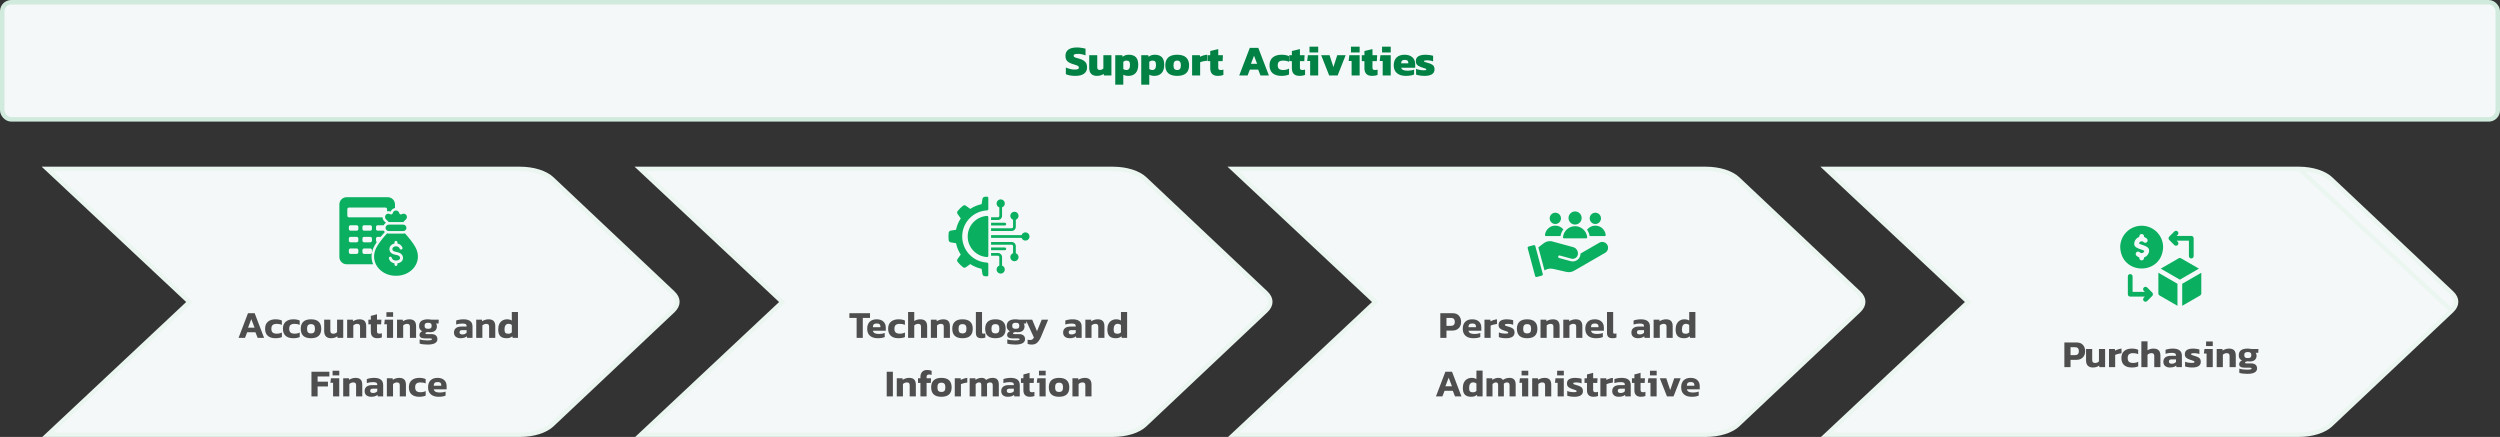 <svg width="1110" height="194" viewBox="0 0 1110 194" fill="none" xmlns="http://www.w3.org/2000/svg">
<rect x="0" y="0" width="1110" height="194" fill="#333333" stroke="none"/>
<rect x="1" y="1" width="1108" height="52" rx="4" fill="#F4F8F9"/>
<rect x="1" y="1" width="1108" height="52" rx="4" stroke="#D0EADD" stroke-width="2"/>
<path d="M477.453 33.69C476.617 33.69 475.832 33.627 475.097 33.5C474.363 33.361 473.742 33.171 473.235 32.93V29.985C473.818 30.251 474.458 30.466 475.154 30.631C475.851 30.796 476.497 30.878 477.092 30.878C477.776 30.878 478.264 30.821 478.555 30.707C478.859 30.58 479.011 30.34 479.011 29.985C479.011 29.757 478.935 29.573 478.783 29.434C478.644 29.282 478.435 29.155 478.156 29.054C477.878 28.94 477.434 28.788 476.826 28.598C476.624 28.547 476.472 28.503 476.37 28.465C475.534 28.199 474.876 27.908 474.394 27.591C473.926 27.274 473.584 26.894 473.368 26.451C473.166 25.995 473.064 25.431 473.064 24.76C473.064 23.557 473.495 22.645 474.356 22.024C475.218 21.391 476.484 21.074 478.156 21.074C478.802 21.074 479.48 21.131 480.189 21.245C480.911 21.346 481.507 21.473 481.975 21.625V24.589C480.861 24.146 479.778 23.924 478.726 23.924C478.055 23.924 477.548 23.975 477.206 24.076C476.877 24.177 476.712 24.399 476.712 24.741C476.712 24.956 476.782 25.127 476.921 25.254C477.061 25.381 477.27 25.495 477.548 25.596C477.84 25.685 478.327 25.818 479.011 25.995C479.987 26.261 480.734 26.584 481.253 26.964C481.785 27.331 482.153 27.756 482.355 28.237C482.558 28.718 482.659 29.301 482.659 29.985C482.659 31.125 482.216 32.031 481.329 32.702C480.455 33.361 479.163 33.69 477.453 33.69ZM486.973 33.69C485.909 33.69 485.079 33.392 484.484 32.797C483.901 32.189 483.61 31.315 483.61 30.175V24.494H487.182V29.89C487.182 30.295 487.277 30.593 487.467 30.783C487.67 30.973 487.974 31.068 488.379 31.068C488.658 31.068 488.936 31.005 489.215 30.878C489.494 30.751 489.722 30.593 489.899 30.403V24.494H493.471V33.5H490.127L490.032 32.816C489.209 33.399 488.189 33.69 486.973 33.69ZM495.172 24.494H498.269L498.44 25.216C498.82 24.912 499.225 24.684 499.656 24.532C500.099 24.38 500.606 24.304 501.176 24.304C502.557 24.304 503.602 24.659 504.311 25.368C505.02 26.065 505.375 27.198 505.375 28.769C505.375 30.365 504.989 31.587 504.216 32.436C503.456 33.272 502.392 33.69 501.024 33.69C500.593 33.69 500.175 33.646 499.77 33.557C499.377 33.468 499.035 33.342 498.744 33.177V37.604H495.172V24.494ZM500.112 31.087C501.189 31.087 501.727 30.333 501.727 28.826C501.727 28.104 501.6 27.604 501.347 27.325C501.106 27.046 500.707 26.907 500.15 26.907C499.871 26.907 499.618 26.951 499.39 27.04C499.175 27.129 498.959 27.262 498.744 27.439V30.631C498.959 30.796 499.168 30.916 499.371 30.992C499.574 31.055 499.821 31.087 500.112 31.087ZM506.713 24.494H509.81L509.981 25.216C510.361 24.912 510.766 24.684 511.197 24.532C511.64 24.38 512.147 24.304 512.717 24.304C514.098 24.304 515.143 24.659 515.852 25.368C516.561 26.065 516.916 27.198 516.916 28.769C516.916 30.365 516.53 31.587 515.757 32.436C514.997 33.272 513.933 33.69 512.565 33.69C512.134 33.69 511.716 33.646 511.311 33.557C510.918 33.468 510.576 33.342 510.285 33.177V37.604H506.713V24.494ZM511.653 31.087C512.73 31.087 513.268 30.333 513.268 28.826C513.268 28.104 513.141 27.604 512.888 27.325C512.647 27.046 512.248 26.907 511.691 26.907C511.412 26.907 511.159 26.951 510.931 27.04C510.716 27.129 510.5 27.262 510.285 27.439V30.631C510.5 30.796 510.709 30.916 510.912 30.992C511.115 31.055 511.362 31.087 511.653 31.087ZM522.655 33.69C519.146 33.69 517.392 32.126 517.392 28.997C517.392 27.464 517.829 26.299 518.703 25.501C519.577 24.703 520.894 24.304 522.655 24.304C524.428 24.304 525.752 24.703 526.626 25.501C527.512 26.299 527.956 27.464 527.956 28.997C527.956 32.126 526.189 33.69 522.655 33.69ZM522.655 31.087C523.237 31.087 523.655 30.922 523.909 30.593C524.175 30.264 524.308 29.732 524.308 28.997C524.308 28.275 524.175 27.749 523.909 27.42C523.655 27.078 523.237 26.907 522.655 26.907C522.085 26.907 521.673 27.078 521.42 27.42C521.166 27.749 521.04 28.275 521.04 28.997C521.04 29.732 521.166 30.264 521.42 30.593C521.673 30.922 522.085 31.087 522.655 31.087ZM529.294 24.494H532.733L532.828 25.216C533.221 24.988 533.696 24.792 534.253 24.627C534.823 24.45 535.393 24.342 535.963 24.304V26.964C535.431 27.002 534.867 27.084 534.272 27.211C533.677 27.338 533.208 27.483 532.866 27.648V33.5H529.294V24.494ZM540.777 33.69C539.599 33.69 538.731 33.399 538.174 32.816C537.617 32.221 537.338 31.385 537.338 30.308V27.135H536.16V24.494H537.338V22.651L540.91 21.796V24.494H542.981L542.848 27.135H540.91V30.042C540.91 30.422 540.999 30.694 541.176 30.859C541.366 31.011 541.664 31.087 542.069 31.087C542.436 31.087 542.81 31.024 543.19 30.897V33.272C542.519 33.551 541.714 33.69 540.777 33.69ZM554.908 21.264H558.689L563.382 33.5H559.658L558.632 30.897H554.946L553.939 33.5H550.215L554.908 21.264ZM558.157 28.332L556.789 24.741L555.421 28.332H558.157ZM568.968 33.69C567.296 33.69 565.991 33.297 565.054 32.512C564.129 31.714 563.667 30.542 563.667 28.997C563.667 27.452 564.142 26.286 565.092 25.501C566.042 24.703 567.34 24.304 568.987 24.304C569.671 24.304 570.273 24.355 570.792 24.456C571.324 24.545 571.831 24.703 572.312 24.931V27.439C571.565 27.084 570.716 26.907 569.766 26.907C568.93 26.907 568.309 27.065 567.904 27.382C567.511 27.699 567.315 28.237 567.315 28.997C567.315 29.732 567.511 30.264 567.904 30.593C568.297 30.922 568.917 31.087 569.766 31.087C570.665 31.087 571.52 30.878 572.331 30.46V33.082C571.432 33.487 570.311 33.69 568.968 33.69ZM577.033 33.69C575.855 33.69 574.987 33.399 574.43 32.816C573.872 32.221 573.594 31.385 573.594 30.308V27.135H572.416V24.494H573.594V22.651L577.166 21.796V24.494H579.237L579.104 27.135H577.166V30.042C577.166 30.422 577.254 30.694 577.432 30.859C577.622 31.011 577.919 31.087 578.325 31.087C578.692 31.087 579.066 31.024 579.446 30.897V33.272C578.774 33.551 577.97 33.69 577.033 33.69ZM581.42 20.713H585.277V23.297H581.42V20.713ZM581.705 27.097H580.394L580.698 24.494H585.277V33.5H581.705V27.097ZM586.6 24.494H590.324L592.034 29.776L593.744 24.494H597.468L593.915 33.5H590.153L586.6 24.494ZM599.826 20.713H603.683V23.297H599.826V20.713ZM600.111 27.097H598.8L599.104 24.494H603.683V33.5H600.111V27.097ZM609.244 33.69C608.066 33.69 607.198 33.399 606.641 32.816C606.083 32.221 605.805 31.385 605.805 30.308V27.135H604.627V24.494H605.805V22.651L609.377 21.796V24.494H611.448L611.315 27.135H609.377V30.042C609.377 30.422 609.465 30.694 609.643 30.859C609.833 31.011 610.13 31.087 610.536 31.087C610.903 31.087 611.277 31.024 611.657 30.897V33.272C610.985 33.551 610.181 33.69 609.244 33.69ZM613.631 20.713H617.488V23.297H613.631V20.713ZM613.916 27.097H612.605L612.909 24.494H617.488V33.5H613.916V27.097ZM624.15 33.69C622.529 33.69 621.231 33.291 620.255 32.493C619.293 31.682 618.811 30.523 618.811 29.016C618.811 27.547 619.223 26.394 620.046 25.558C620.87 24.722 622.073 24.304 623.656 24.304C625.113 24.304 626.259 24.678 627.095 25.425C627.931 26.172 628.349 27.192 628.349 28.484V30.061H622.098C622.25 30.53 622.561 30.872 623.029 31.087C623.511 31.29 624.176 31.391 625.024 31.391C625.531 31.391 626.044 31.347 626.563 31.258C627.095 31.169 627.526 31.055 627.855 30.916V33.063C626.969 33.481 625.734 33.69 624.15 33.69ZM625.271 28.123V27.8C625.271 26.989 624.771 26.584 623.77 26.584C623.175 26.584 622.744 26.711 622.478 26.964C622.225 27.217 622.098 27.604 622.098 28.123H625.271ZM632.522 33.69C631.775 33.69 631.059 33.633 630.375 33.519C629.691 33.418 629.146 33.285 628.741 33.12V30.555C629.159 30.758 629.672 30.916 630.28 31.03C630.888 31.144 631.426 31.201 631.895 31.201C632.452 31.201 632.82 31.188 632.997 31.163C633.187 31.125 633.282 31.017 633.282 30.84C633.282 30.688 633.181 30.568 632.978 30.479C632.788 30.39 632.471 30.283 632.028 30.156L631.078 29.852C630.204 29.535 629.577 29.181 629.197 28.788C628.817 28.395 628.627 27.838 628.627 27.116C628.627 25.241 630.096 24.304 633.035 24.304C633.592 24.304 634.181 24.348 634.802 24.437C635.423 24.526 635.923 24.627 636.303 24.741V27.249C635.936 27.097 635.524 26.983 635.068 26.907C634.625 26.818 634.213 26.774 633.833 26.774C633.314 26.774 632.921 26.799 632.655 26.85C632.402 26.888 632.275 26.989 632.275 27.154C632.275 27.293 632.357 27.401 632.522 27.477C632.699 27.553 633.003 27.648 633.434 27.762L634.27 28.009C634.954 28.212 635.486 28.433 635.866 28.674C636.259 28.915 636.531 29.206 636.683 29.548C636.848 29.877 636.93 30.302 636.93 30.821C636.93 31.746 636.556 32.455 635.809 32.949C635.062 33.443 633.966 33.69 632.522 33.69Z" fill="#028145"/>
<path d="M1020.91 75.012L1020.66 75.012L810.783 75.004L873.108 133.364L873.887 134.094L873.108 134.824L811.056 192.995H1020.66C1026.63 192.995 1031.98 191.253 1034.78 188.612L1088.53 137.93M1020.91 75.012L1088.53 137.93M1020.91 75.012C1026.78 75.058 1032.02 76.79 1034.78 79.393L1035.44 78.701L1034.78 79.394L1088.53 130.076C1089.91 131.376 1090.5 132.735 1090.5 134.003C1090.5 135.271 1089.91 136.63 1088.53 137.93M1020.91 75.012L1088.53 137.93" fill="#F4F8F9" stroke="#ECF6F1" stroke-width="2"/>
<path d="M547.531 75.004L757.408 75.012C757.408 75.012 757.409 75.012 757.41 75.012C763.379 75.012 768.732 76.755 771.53 79.394L771.53 79.394L825.276 130.076C826.654 131.376 827.252 132.735 827.252 134.003C827.252 135.271 826.654 136.63 825.276 137.93L771.532 188.612C768.732 191.253 763.379 192.995 757.41 192.995H547.804L609.856 134.824L610.635 134.094L609.856 133.364L547.531 75.004Z" fill="#F4F8F9" stroke="#ECF6F1" stroke-width="2"/>
<path d="M284.552 192.995L346.605 134.824L347.383 134.094L346.604 133.364L284.279 75.004L494.158 75.012C500.127 75.012 505.481 76.754 508.28 79.394L508.28 79.394L562.024 130.076C563.402 131.376 564 132.735 564 134.003C564 135.271 563.402 136.63 562.024 137.93L508.28 188.612C505.48 191.253 500.127 192.995 494.158 192.995H284.552Z" fill="#F4F8F9" stroke="#ECF6F1" stroke-width="2"/>
<path d="M21.3 192.996L83.353 134.824L84.131 134.094L83.352 133.364L21.027 75.004L230.906 75.012C236.875 75.012 242.228 76.754 245.028 79.395L298.772 130.077C300.15 131.377 300.748 132.736 300.748 134.004C300.748 135.272 300.15 136.631 298.772 137.931L245.028 188.613C245.028 188.613 245.028 188.613 245.028 188.613C242.228 191.254 236.875 192.996 230.906 192.996H21.3Z" fill="#F4F8F9" stroke="#ECF6F1" stroke-width="2"/>
<g clip-path="url(#clip0_10603_29842)">
<path fill-rule="evenodd" clip-rule="evenodd" d="M179.795 103.611C181.832 105.869 183.352 107.829 184.352 109.585C188.016 116.019 182.804 122.553 175.823 122.436C168.842 122.553 163.63 116.019 167.294 109.585C168.294 107.829 169.814 105.869 171.851 103.611C172.095 103.688 172.353 103.73 172.622 103.73H179.024C179.293 103.73 179.551 103.688 179.795 103.611ZM153.88 87.562C152.122 87.562 150.684 89.001 150.684 90.759V114.13C150.684 115.888 152.122 117.326 153.88 117.326H165.653C164.502 114.577 164.85 111.603 166.316 109.029C166.616 108.503 166.944 107.982 167.294 107.467C167.092 107.336 166.957 107.108 166.957 106.849V105.894C166.957 105.489 167.287 105.159 167.692 105.159H169.025C169.621 104.427 170.241 103.714 170.861 103.026C170.678 102.852 170.52 102.652 170.395 102.431H167.692C167.287 102.431 166.957 102.101 166.957 101.696V100.74C166.957 100.336 167.287 100.005 167.692 100.005H170.342C170.571 99.561 170.926 99.191 171.359 98.944L170.595 98.18C170.13 97.715 169.879 97.116 169.841 96.505H154.946C154.541 96.505 154.211 96.175 154.211 95.771V92.886C154.211 92.481 154.541 92.151 154.946 92.151H171.114C171.519 92.151 171.849 92.481 171.849 92.886V93.811C172.368 93.692 172.919 93.731 173.423 93.938C173.764 93.122 174.504 92.529 175.377 92.377V90.759C175.377 89.001 173.938 87.562 172.18 87.562H153.88ZM172.622 102.605C171.832 102.605 171.186 101.959 171.186 101.17C171.186 100.38 171.832 99.734 172.622 99.734H179.024C179.814 99.734 180.46 100.38 180.46 101.17C180.46 101.959 179.814 102.605 179.024 102.605H172.622ZM155.621 100.005H158.368C158.773 100.005 159.103 100.336 159.103 100.74V101.696C159.103 102.101 158.773 102.431 158.368 102.431H155.621C155.216 102.431 154.886 102.101 154.886 101.696V100.74C154.886 100.336 155.216 100.005 155.621 100.005ZM161.657 110.313C161.252 110.313 160.922 110.643 160.922 111.048V112.003C160.922 112.408 161.252 112.738 161.657 112.738H164.403C164.808 112.738 165.138 112.408 165.138 112.003V111.048C165.138 110.643 164.808 110.313 164.403 110.313H161.657ZM155.621 110.313H158.368C158.773 110.313 159.103 110.643 159.103 111.048V112.003C159.103 112.408 158.773 112.738 158.368 112.738H155.621C155.216 112.738 154.886 112.408 154.886 112.003V111.048C154.886 110.643 155.216 110.313 155.621 110.313ZM161.657 105.159C161.252 105.159 160.922 105.489 160.922 105.894V106.849C160.922 107.254 161.252 107.584 161.657 107.584H164.403C164.808 107.584 165.138 107.254 165.138 106.849V105.894C165.138 105.489 164.808 105.159 164.403 105.159H161.657ZM155.621 105.159H158.368C158.773 105.159 159.103 105.489 159.103 105.894V106.849C159.103 107.254 158.773 107.584 158.368 107.584H155.621C155.216 107.584 154.886 107.254 154.886 106.849V105.894C154.886 105.489 155.216 105.159 155.621 105.159ZM161.657 100.005H164.403C164.808 100.005 165.138 100.336 165.138 100.74V101.696C165.138 102.101 164.808 102.431 164.403 102.431H161.657C161.252 102.431 160.922 102.101 160.922 101.696V100.74C160.922 100.336 161.252 100.005 161.657 100.005ZM175.749 115.687C175.318 115.675 174.899 115.558 174.566 115.336C174.264 115.135 174.033 114.841 173.936 114.454C173.851 114.105 173.498 113.892 173.149 113.978C172.8 114.064 172.587 114.416 172.673 114.765C172.855 115.495 173.285 116.047 173.847 116.422C174.231 116.677 174.677 116.846 175.144 116.929V117.435C175.144 117.795 175.436 118.087 175.796 118.087C176.156 118.087 176.448 117.795 176.448 117.435V116.941C177.015 116.854 177.593 116.647 178.047 116.303C178.592 115.889 178.955 115.297 178.936 114.502C178.934 114.411 178.929 114.331 178.921 114.262C178.815 113.391 178.343 112.824 177.718 112.446C177.169 112.115 176.511 111.95 175.907 111.851C175.472 111.779 175.013 111.658 174.678 111.439C174.417 111.269 174.231 111.023 174.213 110.664C174.194 110.274 174.364 109.96 174.632 109.743C174.842 109.572 175.109 109.454 175.399 109.396C175.516 109.372 175.636 109.359 175.757 109.355C175.77 109.356 175.783 109.357 175.796 109.357C175.811 109.357 175.827 109.356 175.842 109.355C176.003 109.357 176.164 109.378 176.322 109.418C176.807 109.541 177.248 109.86 177.481 110.414C177.62 110.746 178.002 110.902 178.334 110.763C178.666 110.624 178.823 110.241 178.683 109.909C178.274 108.934 177.495 108.371 176.638 108.154C176.575 108.138 176.512 108.124 176.448 108.112V107.607C176.448 107.246 176.156 106.954 175.796 106.954C175.436 106.954 175.144 107.246 175.144 107.607V108.122C174.649 108.221 174.185 108.43 173.811 108.734C173.237 109.201 172.873 109.879 172.914 110.725C172.955 111.574 173.379 112.144 173.969 112.53C174.484 112.865 175.116 113.039 175.698 113.135C176.166 113.212 176.666 113.333 177.046 113.562C177.349 113.746 177.578 114.014 177.626 114.415C177.633 114.469 177.636 114.508 177.637 114.532C177.644 114.852 177.492 115.095 177.262 115.269C176.975 115.487 176.572 115.615 176.169 115.664C176.059 115.677 175.963 115.685 175.882 115.687L175.851 115.687C175.833 115.686 175.814 115.685 175.796 115.685C175.78 115.685 175.765 115.685 175.749 115.687ZM172.615 98.61L171.391 97.385C170.817 96.811 170.817 95.873 171.391 95.299C171.878 94.811 172.651 94.729 173.231 95.101C173.447 95.24 173.694 95.262 173.931 95.164C174.168 95.066 174.327 94.875 174.382 94.625C174.526 93.963 175.119 93.463 175.823 93.463C176.514 93.463 177.117 93.95 177.264 94.625C177.319 94.875 177.478 95.066 177.715 95.164C177.952 95.262 178.199 95.24 178.415 95.101C178.985 94.735 179.758 94.801 180.255 95.299V95.299C180.829 95.873 180.829 96.811 180.255 97.385L179.031 98.61L179.024 98.609H172.622L172.615 98.61Z" fill="#0AAF60"/>
</g>
<path d="M110.109 139.052H113.067L117.249 150H114.393L113.407 147.518H109.752L108.783 150H105.927L110.109 139.052ZM113.033 145.495L111.571 141.687L110.126 145.495H113.033ZM122.288 150.17C120.826 150.17 119.693 149.813 118.888 149.099C118.095 148.385 117.698 147.342 117.698 145.971C117.698 144.588 118.112 143.546 118.939 142.843C119.766 142.129 120.9 141.772 122.339 141.772C122.928 141.772 123.438 141.817 123.869 141.908C124.311 141.987 124.736 142.123 125.144 142.316V144.254C124.509 143.948 123.767 143.795 122.917 143.795C122.09 143.795 121.478 143.959 121.081 144.288C120.684 144.617 120.486 145.178 120.486 145.971C120.486 146.73 120.679 147.286 121.064 147.637C121.449 147.977 122.061 148.147 122.9 148.147C123.727 148.147 124.481 147.977 125.161 147.637V149.66C124.379 150 123.421 150.17 122.288 150.17ZM130.207 150.17C128.745 150.17 127.612 149.813 126.807 149.099C126.014 148.385 125.617 147.342 125.617 145.971C125.617 144.588 126.031 143.546 126.858 142.843C127.685 142.129 128.819 141.772 130.258 141.772C130.847 141.772 131.357 141.817 131.788 141.908C132.23 141.987 132.655 142.123 133.063 142.316V144.254C132.428 143.948 131.686 143.795 130.836 143.795C130.009 143.795 129.397 143.959 129 144.288C128.603 144.617 128.405 145.178 128.405 145.971C128.405 146.73 128.598 147.286 128.983 147.637C129.368 147.977 129.98 148.147 130.819 148.147C131.646 148.147 132.4 147.977 133.08 147.637V149.66C132.298 150 131.34 150.17 130.207 150.17ZM138.075 150.17C135.049 150.17 133.536 148.77 133.536 145.971C133.536 144.611 133.91 143.574 134.658 142.86C135.417 142.135 136.556 141.772 138.075 141.772C139.605 141.772 140.744 142.129 141.492 142.843C142.251 143.557 142.631 144.6 142.631 145.971C142.631 148.77 141.112 150.17 138.075 150.17ZM138.075 148.028C138.709 148.028 139.163 147.869 139.435 147.552C139.707 147.235 139.843 146.708 139.843 145.971C139.843 145.234 139.701 144.707 139.418 144.39C139.146 144.073 138.698 143.914 138.075 143.914C137.451 143.914 137.004 144.078 136.732 144.407C136.46 144.724 136.324 145.246 136.324 145.971C136.324 146.708 136.46 147.235 136.732 147.552C137.004 147.869 137.451 148.028 138.075 148.028ZM146.96 150.17C145.997 150.17 145.249 149.904 144.716 149.371C144.195 148.827 143.934 148.039 143.934 147.008V141.942H146.671V146.855C146.671 147.308 146.779 147.643 146.994 147.858C147.21 148.062 147.544 148.164 147.997 148.164C148.315 148.164 148.621 148.102 148.915 147.977C149.21 147.841 149.459 147.665 149.663 147.45V141.942H152.4V150H149.85L149.765 149.32C149.006 149.887 148.071 150.17 146.96 150.17ZM154.13 141.942H156.68L156.765 142.639C157.116 142.39 157.541 142.186 158.04 142.027C158.55 141.857 159.071 141.772 159.604 141.772C160.635 141.772 161.389 142.021 161.865 142.52C162.352 143.019 162.596 143.789 162.596 144.832V150H159.859V145.053C159.859 144.6 159.757 144.277 159.553 144.084C159.36 143.891 159.02 143.795 158.533 143.795C158.238 143.795 157.938 143.863 157.632 143.999C157.326 144.135 157.071 144.305 156.867 144.509V150H154.13V141.942ZM167.555 150.17C166.58 150.17 165.849 149.921 165.362 149.422C164.886 148.923 164.648 148.215 164.648 147.297V144.016H163.56V141.942H164.648V140.259L167.385 139.528V141.942H169.34L169.221 144.016H167.385V147.11C167.385 147.495 167.476 147.767 167.657 147.926C167.838 148.073 168.133 148.147 168.541 148.147C168.87 148.147 169.204 148.09 169.544 147.977V149.83C169.011 150.057 168.348 150.17 167.555 150.17ZM171.567 138.61H174.542V140.667H171.567V138.61ZM171.788 143.965H170.598L170.836 141.942H174.525V150H171.788V143.965ZM176.276 141.942H178.826L178.911 142.639C179.263 142.39 179.688 142.186 180.186 142.027C180.696 141.857 181.218 141.772 181.75 141.772C182.782 141.772 183.535 142.021 184.011 142.52C184.499 143.019 184.742 143.789 184.742 144.832V150H182.005V145.053C182.005 144.6 181.903 144.277 181.699 144.084C181.507 143.891 181.167 143.795 180.679 143.795C180.385 143.795 180.084 143.863 179.778 143.999C179.472 144.135 179.217 144.305 179.013 144.509V150H176.276V141.942ZM189.855 152.992C189.22 152.992 188.568 152.952 187.9 152.873C187.242 152.794 186.715 152.686 186.319 152.55V150.68C186.749 150.827 187.276 150.941 187.9 151.02C188.534 151.099 189.135 151.139 189.702 151.139C190.416 151.139 190.937 151.099 191.266 151.02C191.606 150.952 191.776 150.827 191.776 150.646C191.776 150.487 191.708 150.38 191.572 150.323C191.436 150.266 191.169 150.238 190.773 150.238H188.546C187.82 150.238 187.254 150.108 186.846 149.847C186.449 149.586 186.251 149.207 186.251 148.708C186.251 148.357 186.358 148.034 186.574 147.739C186.789 147.433 187.095 147.206 187.492 147.059C187.016 146.821 186.659 146.521 186.421 146.158C186.194 145.784 186.081 145.325 186.081 144.781C186.081 143.75 186.409 142.99 187.067 142.503C187.735 142.016 188.733 141.772 190.059 141.772C190.308 141.772 190.597 141.795 190.926 141.84C191.266 141.874 191.526 141.908 191.708 141.942H194.802L194.734 143.642H193.561C193.844 143.925 193.986 144.345 193.986 144.9C193.986 145.705 193.725 146.339 193.204 146.804C192.694 147.269 191.94 147.501 190.943 147.501C190.693 147.501 190.365 147.478 189.957 147.433C189.243 147.512 188.886 147.705 188.886 148.011C188.886 148.136 188.937 148.226 189.039 148.283C189.141 148.328 189.305 148.351 189.532 148.351H191.589C192.416 148.351 193.056 148.544 193.51 148.929C193.974 149.314 194.207 149.864 194.207 150.578C194.207 151.371 193.838 151.972 193.102 152.38C192.376 152.788 191.294 152.992 189.855 152.992ZM190.076 145.988C190.665 145.988 191.073 145.892 191.3 145.699C191.538 145.495 191.657 145.149 191.657 144.662C191.657 144.175 191.538 143.829 191.3 143.625C191.062 143.41 190.654 143.302 190.076 143.302C189.52 143.302 189.118 143.41 188.869 143.625C188.631 143.829 188.512 144.175 188.512 144.662C188.512 145.127 188.625 145.467 188.852 145.682C189.09 145.886 189.498 145.988 190.076 145.988ZM204.425 150.17C203.598 150.17 202.912 149.955 202.368 149.524C201.835 149.082 201.569 148.453 201.569 147.637C201.569 146.798 201.852 146.147 202.419 145.682C202.997 145.217 203.836 144.985 204.935 144.985H207.179V144.798C207.179 144.379 207.037 144.084 206.754 143.914C206.482 143.744 205.978 143.659 205.241 143.659C204.323 143.659 203.422 143.801 202.538 144.084V142.316C202.946 142.157 203.439 142.027 204.017 141.925C204.595 141.823 205.19 141.772 205.802 141.772C207.083 141.772 208.069 142.033 208.76 142.554C209.451 143.075 209.797 143.88 209.797 144.968V150H207.4L207.264 149.32C206.641 149.887 205.694 150.17 204.425 150.17ZM205.292 148.487C206.108 148.487 206.737 148.226 207.179 147.705V146.566H205.241C204.833 146.566 204.527 146.645 204.323 146.804C204.13 146.963 204.034 147.206 204.034 147.535C204.034 148.17 204.453 148.487 205.292 148.487ZM211.438 141.942H213.988L214.073 142.639C214.425 142.39 214.85 142.186 215.348 142.027C215.858 141.857 216.38 141.772 216.912 141.772C217.944 141.772 218.697 142.021 219.173 142.52C219.661 143.019 219.904 143.789 219.904 144.832V150H217.167V145.053C217.167 144.6 217.065 144.277 216.861 144.084C216.669 143.891 216.329 143.795 215.841 143.795C215.547 143.795 215.246 143.863 214.94 143.999C214.634 144.135 214.379 144.305 214.175 144.509V150H211.438V141.942ZM224.932 150.17C223.696 150.17 222.767 149.87 222.144 149.269C221.52 148.657 221.209 147.654 221.209 146.26C221.209 145.308 221.373 144.498 221.702 143.829C222.042 143.149 222.506 142.639 223.096 142.299C223.696 141.948 224.388 141.772 225.17 141.772C225.952 141.772 226.643 141.953 227.244 142.316V138.542H229.981V150H227.618L227.465 149.32C227.125 149.603 226.751 149.819 226.343 149.966C225.935 150.102 225.464 150.17 224.932 150.17ZM225.714 148.181C226.314 148.181 226.824 147.977 227.244 147.569V144.305C226.858 143.954 226.365 143.778 225.765 143.778C225.187 143.778 224.745 143.999 224.439 144.441C224.144 144.872 223.997 145.484 223.997 146.277C223.997 147.014 224.133 147.518 224.405 147.79C224.677 148.051 225.113 148.181 225.714 148.181ZM138.284 165.052H146.24V167.16H141.021V169.455H145.611V171.597H141.021V176H138.284V165.052ZM147.669 164.61H150.644V166.667H147.669V164.61ZM147.89 169.965H146.7L146.938 167.942H150.627V176H147.89V169.965ZM152.378 167.942H154.928L155.013 168.639C155.365 168.39 155.79 168.186 156.288 168.027C156.798 167.857 157.32 167.772 157.852 167.772C158.884 167.772 159.637 168.021 160.113 168.52C160.601 169.019 160.844 169.789 160.844 170.832V176H158.107V171.053C158.107 170.6 158.005 170.277 157.801 170.084C157.609 169.891 157.269 169.795 156.781 169.795C156.487 169.795 156.186 169.863 155.88 169.999C155.574 170.135 155.319 170.305 155.115 170.509V176H152.378V167.942ZM164.756 176.17C163.928 176.17 163.243 175.955 162.699 175.524C162.166 175.082 161.9 174.453 161.9 173.637C161.9 172.798 162.183 172.147 162.75 171.682C163.328 171.217 164.166 170.985 165.266 170.985H167.51V170.798C167.51 170.379 167.368 170.084 167.085 169.914C166.813 169.744 166.308 169.659 165.572 169.659C164.654 169.659 163.753 169.801 162.869 170.084V168.316C163.277 168.157 163.77 168.027 164.348 167.925C164.926 167.823 165.521 167.772 166.133 167.772C167.413 167.772 168.399 168.033 169.091 168.554C169.782 169.075 170.128 169.88 170.128 170.968V176H167.731L167.595 175.32C166.971 175.887 166.025 176.17 164.756 176.17ZM165.623 174.487C166.439 174.487 167.068 174.226 167.51 173.705V172.566H165.572C165.164 172.566 164.858 172.645 164.654 172.804C164.461 172.963 164.365 173.206 164.365 173.535C164.365 174.17 164.784 174.487 165.623 174.487ZM171.769 167.942H174.319L174.404 168.639C174.755 168.39 175.18 168.186 175.679 168.027C176.189 167.857 176.71 167.772 177.243 167.772C178.274 167.772 179.028 168.021 179.504 168.52C179.991 169.019 180.235 169.789 180.235 170.832V176H177.498V171.053C177.498 170.6 177.396 170.277 177.192 170.084C176.999 169.891 176.659 169.795 176.172 169.795C175.877 169.795 175.577 169.863 175.271 169.999C174.965 170.135 174.71 170.305 174.506 170.509V176H171.769V167.942ZM186.129 176.17C184.667 176.17 183.534 175.813 182.729 175.099C181.936 174.385 181.539 173.342 181.539 171.971C181.539 170.588 181.953 169.546 182.78 168.843C183.608 168.129 184.741 167.772 186.18 167.772C186.77 167.772 187.28 167.817 187.71 167.908C188.152 167.987 188.577 168.123 188.985 168.316V170.254C188.351 169.948 187.608 169.795 186.758 169.795C185.931 169.795 185.319 169.959 184.922 170.288C184.526 170.617 184.327 171.178 184.327 171.971C184.327 172.73 184.52 173.286 184.905 173.637C185.291 173.977 185.903 174.147 186.741 174.147C187.569 174.147 188.322 173.977 189.002 173.637V175.66C188.22 176 187.263 176.17 186.129 176.17ZM194.714 176.17C193.274 176.17 192.135 175.813 191.297 175.099C190.469 174.385 190.056 173.342 190.056 171.971C190.056 170.656 190.413 169.631 191.127 168.894C191.852 168.146 192.9 167.772 194.272 167.772C195.53 167.772 196.516 168.101 197.23 168.758C197.944 169.415 198.301 170.299 198.301 171.41V172.855H192.589C192.713 173.376 192.997 173.745 193.439 173.96C193.881 174.175 194.515 174.283 195.343 174.283C195.785 174.283 196.232 174.243 196.686 174.164C197.15 174.085 197.536 173.983 197.842 173.858V175.643C197.071 175.994 196.028 176.17 194.714 176.17ZM195.921 171.274V170.917C195.921 170.056 195.399 169.625 194.357 169.625C193.711 169.625 193.252 169.755 192.98 170.016C192.719 170.277 192.589 170.696 192.589 171.274H195.921Z" fill="#4E4E4E"/>
<g clip-path="url(#clip1_10603_29842)">
<path d="M422.127 107.602L424.476 107.987C424.847 109.786 425.557 111.498 426.569 113.031L425.178 114.973C424.889 115.365 424.894 115.902 425.19 116.289C425.541 116.718 425.913 117.128 426.306 117.519C426.703 117.916 427.112 118.282 427.533 118.636C427.921 118.933 428.458 118.938 428.851 118.648L430.791 117.256C432.323 118.269 434.034 118.979 435.831 119.351L436.216 121.702C436.289 122.183 436.673 122.556 437.156 122.617C437.49 122.655 437.827 122.678 438.171 122.695C438.338 122.703 438.501 122.643 438.623 122.528C438.745 122.413 438.814 122.253 438.815 122.086V117.196C438.814 116.866 438.552 116.597 438.222 116.586C432.056 116.266 427.22 111.173 427.22 104.999C427.22 98.824 432.056 93.731 438.222 93.412C438.552 93.4 438.814 93.131 438.815 92.801V87.916C438.814 87.748 438.745 87.589 438.624 87.473C438.503 87.358 438.34 87.298 438.173 87.305C437.83 87.32 437.491 87.344 437.156 87.377C436.673 87.443 436.291 87.818 436.216 88.3L435.831 90.651C434.034 91.023 432.323 91.734 430.791 92.746L428.851 91.353C428.458 91.064 427.921 91.069 427.533 91.366C427.105 91.717 426.696 92.09 426.306 92.483C425.91 92.87 425.537 93.281 425.19 93.712C424.893 94.1 424.888 94.638 425.177 95.031L426.569 96.973C425.557 98.506 424.847 100.217 424.476 102.015L422.126 102.4C421.645 102.473 421.272 102.857 421.211 103.34C421.091 104.435 421.091 105.54 421.211 106.635C421.265 107.126 421.639 107.521 422.127 107.602Z" fill="#0AAF60"/>
<path d="M438.232 95.867C433.412 96.172 429.658 100.171 429.658 105.001C429.658 109.831 433.412 113.83 438.232 114.136C438.386 114.142 438.535 114.085 438.645 113.978C438.756 113.872 438.817 113.724 438.816 113.571V96.432C438.817 96.278 438.756 96.131 438.645 96.024C438.535 95.917 438.386 95.86 438.232 95.867Z" fill="#0AAF60"/>
<path d="M443.086 96.459H440.035V97.679H443.086C444.096 97.676 444.914 96.858 444.917 95.848V92.075C445.757 91.778 446.261 90.918 446.111 90.04C445.96 89.161 445.198 88.519 444.306 88.519C443.415 88.519 442.653 89.161 442.502 90.04C442.351 90.918 442.856 91.778 443.696 92.075V95.848C443.696 96.185 443.423 96.459 443.086 96.459Z" fill="#0AAF60"/>
<path d="M440.035 100.119H446.137C446.474 100.119 446.747 99.846 446.747 99.509C446.747 99.172 446.474 98.898 446.137 98.898H440.035V100.119Z" fill="#0AAF60"/>
<path d="M440.035 113.544H443.086C443.423 113.544 443.696 113.817 443.696 114.154V117.927C442.856 118.224 442.352 119.084 442.502 119.963C442.653 120.841 443.415 121.484 444.306 121.484C445.198 121.484 445.96 120.841 446.111 119.963C446.261 119.084 445.757 118.224 444.917 117.927V114.154C444.914 113.144 444.096 112.326 443.086 112.323H440.035V113.544H440.035Z" fill="#0AAF60"/>
<path d="M449.188 107.441H440.035V108.662H449.188C449.525 108.662 449.798 108.935 449.798 109.272V112.435C448.958 112.732 448.453 113.592 448.604 114.471C448.755 115.349 449.517 115.992 450.408 115.992C451.3 115.992 452.062 115.349 452.213 114.471C452.363 113.592 451.859 112.732 451.019 112.435V109.272C451.016 108.262 450.198 107.444 449.188 107.441Z" fill="#0AAF60"/>
<path d="M455.29 103.17C454.517 103.173 453.829 103.661 453.572 104.39H440.035V105.611H453.572C453.883 106.486 454.802 106.988 455.708 106.777C456.613 106.567 457.215 105.71 457.109 104.787C457.002 103.864 456.219 103.168 455.29 103.17Z" fill="#0AAF60"/>
<path d="M446.747 110.492C446.747 110.155 446.474 109.882 446.137 109.882H440.035V111.102H446.137C446.474 111.102 446.747 110.829 446.747 110.492Z" fill="#0AAF60"/>
<path d="M451.019 100.729V97.566C451.859 97.269 452.363 96.409 452.213 95.531C452.062 94.652 451.3 94.01 450.408 94.01C449.517 94.01 448.755 94.652 448.604 95.531C448.453 96.409 448.958 97.269 449.798 97.566V100.729C449.798 101.066 449.525 101.34 449.188 101.34H440.035V102.56H449.188C450.198 102.557 451.016 101.739 451.019 100.729Z" fill="#0AAF60"/>
</g>
<path d="M380.34 141.16H377.127V139.052H386.29V141.16H383.077V150H380.34V141.16ZM389.695 150.17C388.256 150.17 387.117 149.813 386.278 149.099C385.451 148.385 385.037 147.342 385.037 145.971C385.037 144.656 385.394 143.631 386.108 142.894C386.834 142.146 387.882 141.772 389.253 141.772C390.511 141.772 391.497 142.101 392.211 142.758C392.925 143.415 393.282 144.299 393.282 145.41V146.855H387.57C387.695 147.376 387.978 147.745 388.42 147.96C388.862 148.175 389.497 148.283 390.324 148.283C390.766 148.283 391.214 148.243 391.667 148.164C392.132 148.085 392.517 147.983 392.823 147.858V149.643C392.053 149.994 391.01 150.17 389.695 150.17ZM390.902 145.274V144.917C390.902 144.056 390.381 143.625 389.338 143.625C388.692 143.625 388.233 143.755 387.961 144.016C387.701 144.277 387.57 144.696 387.57 145.274H390.902ZM398.924 150.17C397.462 150.17 396.329 149.813 395.524 149.099C394.731 148.385 394.334 147.342 394.334 145.971C394.334 144.588 394.748 143.546 395.575 142.843C396.402 142.129 397.536 141.772 398.975 141.772C399.564 141.772 400.074 141.817 400.505 141.908C400.947 141.987 401.372 142.123 401.78 142.316V144.254C401.145 143.948 400.403 143.795 399.553 143.795C398.726 143.795 398.114 143.959 397.717 144.288C397.32 144.617 397.122 145.178 397.122 145.971C397.122 146.73 397.315 147.286 397.7 147.637C398.085 147.977 398.697 148.147 399.536 148.147C400.363 148.147 401.117 147.977 401.797 147.637V149.66C401.015 150 400.057 150.17 398.924 150.17ZM403.191 138.542H405.928V142.537C406.245 142.31 406.63 142.129 407.084 141.993C407.537 141.846 408.019 141.772 408.529 141.772C409.605 141.772 410.393 142.027 410.892 142.537C411.402 143.047 411.657 143.829 411.657 144.883V150H408.92V145.07C408.92 144.605 408.818 144.277 408.614 144.084C408.421 143.891 408.081 143.795 407.594 143.795C407.299 143.795 406.999 143.863 406.693 143.999C406.387 144.135 406.132 144.305 405.928 144.509V150H403.191V138.542ZM413.301 141.942H415.851L415.936 142.639C416.287 142.39 416.712 142.186 417.211 142.027C417.721 141.857 418.242 141.772 418.775 141.772C419.806 141.772 420.56 142.021 421.036 142.52C421.523 143.019 421.767 143.789 421.767 144.832V150H419.03V145.053C419.03 144.6 418.928 144.277 418.724 144.084C418.531 143.891 418.191 143.795 417.704 143.795C417.409 143.795 417.109 143.863 416.803 143.999C416.497 144.135 416.242 144.305 416.038 144.509V150H413.301V141.942ZM427.345 150.17C424.319 150.17 422.806 148.77 422.806 145.971C422.806 144.611 423.18 143.574 423.928 142.86C424.687 142.135 425.826 141.772 427.345 141.772C428.875 141.772 430.014 142.129 430.762 142.843C431.521 143.557 431.901 144.6 431.901 145.971C431.901 148.77 430.382 150.17 427.345 150.17ZM427.345 148.028C427.979 148.028 428.433 147.869 428.705 147.552C428.977 147.235 429.113 146.708 429.113 145.971C429.113 145.234 428.971 144.707 428.688 144.39C428.416 144.073 427.968 143.914 427.345 143.914C426.721 143.914 426.274 144.078 426.002 144.407C425.73 144.724 425.594 145.246 425.594 145.971C425.594 146.708 425.73 147.235 426.002 147.552C426.274 147.869 426.721 148.028 427.345 148.028ZM435.771 150.17C434.887 150.17 434.253 149.977 433.867 149.592C433.482 149.207 433.289 148.589 433.289 147.739V138.542H436.026V147.467C436.026 147.728 436.077 147.909 436.179 148.011C436.281 148.102 436.446 148.147 436.672 148.147C436.978 148.147 437.25 148.107 437.488 148.028V149.881C437.216 149.983 436.95 150.057 436.689 150.102C436.44 150.147 436.134 150.17 435.771 150.17ZM441.954 150.17C438.928 150.17 437.415 148.77 437.415 145.971C437.415 144.611 437.789 143.574 438.537 142.86C439.297 142.135 440.436 141.772 441.954 141.772C443.484 141.772 444.623 142.129 445.371 142.843C446.131 143.557 446.51 144.6 446.51 145.971C446.51 148.77 444.992 150.17 441.954 150.17ZM441.954 148.028C442.589 148.028 443.042 147.869 443.314 147.552C443.586 147.235 443.722 146.708 443.722 145.971C443.722 145.234 443.581 144.707 443.297 144.39C443.025 144.073 442.578 143.914 441.954 143.914C441.331 143.914 440.883 144.078 440.611 144.407C440.339 144.724 440.203 145.246 440.203 145.971C440.203 146.708 440.339 147.235 440.611 147.552C440.883 147.869 441.331 148.028 441.954 148.028ZM450.769 152.992C450.134 152.992 449.483 152.952 448.814 152.873C448.157 152.794 447.63 152.686 447.233 152.55V150.68C447.664 150.827 448.191 150.941 448.814 151.02C449.449 151.099 450.049 151.139 450.616 151.139C451.33 151.139 451.851 151.099 452.18 151.02C452.52 150.952 452.69 150.827 452.69 150.646C452.69 150.487 452.622 150.38 452.486 150.323C452.35 150.266 452.084 150.238 451.687 150.238H449.46C448.735 150.238 448.168 150.108 447.76 149.847C447.363 149.586 447.165 149.207 447.165 148.708C447.165 148.357 447.273 148.034 447.488 147.739C447.703 147.433 448.009 147.206 448.406 147.059C447.93 146.821 447.573 146.521 447.335 146.158C447.108 145.784 446.995 145.325 446.995 144.781C446.995 143.75 447.324 142.99 447.981 142.503C448.65 142.016 449.647 141.772 450.973 141.772C451.222 141.772 451.511 141.795 451.84 141.84C452.18 141.874 452.441 141.908 452.622 141.942H455.716L455.648 143.642H454.475C454.758 143.925 454.9 144.345 454.9 144.9C454.9 145.705 454.639 146.339 454.118 146.804C453.608 147.269 452.854 147.501 451.857 147.501C451.608 147.501 451.279 147.478 450.871 147.433C450.157 147.512 449.8 147.705 449.8 148.011C449.8 148.136 449.851 148.226 449.953 148.283C450.055 148.328 450.219 148.351 450.446 148.351H452.503C453.33 148.351 453.971 148.544 454.424 148.929C454.889 149.314 455.121 149.864 455.121 150.578C455.121 151.371 454.753 151.972 454.016 152.38C453.291 152.788 452.208 152.992 450.769 152.992ZM450.99 145.988C451.579 145.988 451.987 145.892 452.214 145.699C452.452 145.495 452.571 145.149 452.571 144.662C452.571 144.175 452.452 143.829 452.214 143.625C451.976 143.41 451.568 143.302 450.99 143.302C450.435 143.302 450.032 143.41 449.783 143.625C449.545 143.829 449.426 144.175 449.426 144.662C449.426 145.127 449.539 145.467 449.766 145.682C450.004 145.886 450.412 145.988 450.99 145.988ZM458.165 152.992C457.746 152.992 457.389 152.969 457.094 152.924C456.811 152.89 456.533 152.816 456.261 152.703V150.799C456.578 150.912 456.924 150.969 457.298 150.969C457.751 150.969 458.097 150.89 458.335 150.731C458.573 150.572 458.811 150.278 459.049 149.847L455.428 141.942H458.301L460.426 147.059L462.517 141.942H465.373L462.296 149.337C461.797 150.538 461.231 151.445 460.596 152.057C459.961 152.68 459.151 152.992 458.165 152.992ZM474.885 150.17C474.058 150.17 473.372 149.955 472.828 149.524C472.296 149.082 472.029 148.453 472.029 147.637C472.029 146.798 472.313 146.147 472.879 145.682C473.457 145.217 474.296 144.985 475.395 144.985H477.639V144.798C477.639 144.379 477.498 144.084 477.214 143.914C476.942 143.744 476.438 143.659 475.701 143.659C474.783 143.659 473.882 143.801 472.998 144.084V142.316C473.406 142.157 473.899 142.027 474.477 141.925C475.055 141.823 475.65 141.772 476.262 141.772C477.543 141.772 478.529 142.033 479.22 142.554C479.912 143.075 480.257 143.88 480.257 144.968V150H477.86L477.724 149.32C477.101 149.887 476.155 150.17 474.885 150.17ZM475.752 148.487C476.568 148.487 477.197 148.226 477.639 147.705V146.566H475.701C475.293 146.566 474.987 146.645 474.783 146.804C474.591 146.963 474.494 147.206 474.494 147.535C474.494 148.17 474.914 148.487 475.752 148.487ZM481.899 141.942H484.449L484.534 142.639C484.885 142.39 485.31 142.186 485.809 142.027C486.319 141.857 486.84 141.772 487.373 141.772C488.404 141.772 489.158 142.021 489.634 142.52C490.121 143.019 490.365 143.789 490.365 144.832V150H487.628V145.053C487.628 144.6 487.526 144.277 487.322 144.084C487.129 143.891 486.789 143.795 486.302 143.795C486.007 143.795 485.707 143.863 485.401 143.999C485.095 144.135 484.84 144.305 484.636 144.509V150H481.899V141.942ZM495.392 150.17C494.157 150.17 493.227 149.87 492.604 149.269C491.981 148.657 491.669 147.654 491.669 146.26C491.669 145.308 491.833 144.498 492.162 143.829C492.502 143.149 492.967 142.639 493.556 142.299C494.157 141.948 494.848 141.772 495.63 141.772C496.412 141.772 497.103 141.953 497.704 142.316V138.542H500.441V150H498.078L497.925 149.32C497.585 149.603 497.211 149.819 496.803 149.966C496.395 150.102 495.925 150.17 495.392 150.17ZM496.174 148.181C496.775 148.181 497.285 147.977 497.704 147.569V144.305C497.319 143.954 496.826 143.778 496.225 143.778C495.647 143.778 495.205 143.999 494.899 144.441C494.604 144.872 494.457 145.484 494.457 146.277C494.457 147.014 494.593 147.518 494.865 147.79C495.137 148.051 495.573 148.181 496.174 148.181ZM393.703 165.052H396.44V176H393.703V165.052ZM398.169 167.942H400.719L400.804 168.639C401.155 168.39 401.58 168.186 402.079 168.027C402.589 167.857 403.11 167.772 403.643 167.772C404.674 167.772 405.428 168.021 405.904 168.52C406.391 169.019 406.635 169.789 406.635 170.832V176H403.898V171.053C403.898 170.6 403.796 170.277 403.592 170.084C403.399 169.891 403.059 169.795 402.572 169.795C402.277 169.795 401.977 169.863 401.671 169.999C401.365 170.135 401.11 170.305 400.906 170.509V176H398.169V167.942ZM408.67 170.016H407.599V167.942H408.67V167.279C408.67 166.372 408.925 165.647 409.435 165.103C409.945 164.548 410.682 164.27 411.645 164.27C412.37 164.27 413.033 164.389 413.634 164.627V166.463C413.283 166.338 412.943 166.276 412.614 166.276C412.172 166.276 411.86 166.361 411.679 166.531C411.498 166.69 411.407 166.956 411.407 167.33V167.942H413.396L413.277 170.016H411.407V176H408.67V170.016ZM417.973 176.17C414.947 176.17 413.434 174.77 413.434 171.971C413.434 170.611 413.808 169.574 414.556 168.86C415.316 168.135 416.455 167.772 417.973 167.772C419.503 167.772 420.642 168.129 421.39 168.843C422.15 169.557 422.529 170.6 422.529 171.971C422.529 174.77 421.011 176.17 417.973 176.17ZM417.973 174.028C418.608 174.028 419.061 173.869 419.333 173.552C419.605 173.235 419.741 172.708 419.741 171.971C419.741 171.234 419.6 170.707 419.316 170.39C419.044 170.073 418.597 169.914 417.973 169.914C417.35 169.914 416.902 170.078 416.63 170.407C416.358 170.724 416.222 171.246 416.222 171.971C416.222 172.708 416.358 173.235 416.63 173.552C416.902 173.869 417.35 174.028 417.973 174.028ZM423.918 167.942H426.519L426.604 168.69C426.966 168.475 427.408 168.282 427.93 168.112C428.451 167.931 428.967 167.817 429.477 167.772V169.829C429.001 169.886 428.491 169.988 427.947 170.135C427.403 170.271 426.972 170.418 426.655 170.577V176H423.918V167.942ZM430.525 167.942H433.058L433.143 168.656C433.959 168.067 434.855 167.772 435.829 167.772C436.351 167.772 436.764 167.851 437.07 168.01C437.388 168.169 437.637 168.401 437.818 168.707C438.226 168.412 438.663 168.186 439.127 168.027C439.603 167.857 440.142 167.772 440.742 167.772C441.672 167.772 442.357 168.016 442.799 168.503C443.253 168.99 443.479 169.733 443.479 170.73V176H440.776V171.053C440.776 170.611 440.68 170.294 440.487 170.101C440.306 169.897 440.006 169.795 439.586 169.795C439.314 169.795 439.054 169.852 438.804 169.965C438.566 170.067 438.362 170.214 438.192 170.407C438.226 170.577 438.243 170.832 438.243 171.172V176H435.693V171.019C435.693 170.588 435.62 170.277 435.472 170.084C435.325 169.891 435.059 169.795 434.673 169.795C434.197 169.795 433.704 170.039 433.194 170.526V176H430.525V167.942ZM447.402 176.17C446.574 176.17 445.889 175.955 445.345 175.524C444.812 175.082 444.546 174.453 444.546 173.637C444.546 172.798 444.829 172.147 445.396 171.682C445.974 171.217 446.812 170.985 447.912 170.985H450.156V170.798C450.156 170.379 450.014 170.084 449.731 169.914C449.459 169.744 448.954 169.659 448.218 169.659C447.3 169.659 446.399 169.801 445.515 170.084V168.316C445.923 168.157 446.416 168.027 446.994 167.925C447.572 167.823 448.167 167.772 448.779 167.772C450.059 167.772 451.045 168.033 451.737 168.554C452.428 169.075 452.774 169.88 452.774 170.968V176H450.377L450.241 175.32C449.617 175.887 448.671 176.17 447.402 176.17ZM448.269 174.487C449.085 174.487 449.714 174.226 450.156 173.705V172.566H448.218C447.81 172.566 447.504 172.645 447.3 172.804C447.107 172.963 447.011 173.206 447.011 173.535C447.011 174.17 447.43 174.487 448.269 174.487ZM457.298 176.17C456.324 176.17 455.593 175.921 455.105 175.422C454.629 174.923 454.391 174.215 454.391 173.297V170.016H453.303V167.942H454.391V166.259L457.128 165.528V167.942H459.083L458.964 170.016H457.128V173.11C457.128 173.495 457.219 173.767 457.4 173.926C457.582 174.073 457.876 174.147 458.284 174.147C458.613 174.147 458.947 174.09 459.287 173.977V175.83C458.755 176.057 458.092 176.17 457.298 176.17ZM461.311 164.61H464.286V166.667H461.311V164.61ZM461.532 169.965H460.342L460.58 167.942H464.269V176H461.532V169.965ZM470.218 176.17C467.192 176.17 465.679 174.77 465.679 171.971C465.679 170.611 466.053 169.574 466.801 168.86C467.561 168.135 468.7 167.772 470.218 167.772C471.748 167.772 472.887 168.129 473.635 168.843C474.395 169.557 474.774 170.6 474.774 171.971C474.774 174.77 473.256 176.17 470.218 176.17ZM470.218 174.028C470.853 174.028 471.306 173.869 471.578 173.552C471.85 173.235 471.986 172.708 471.986 171.971C471.986 171.234 471.845 170.707 471.561 170.39C471.289 170.073 470.842 169.914 470.218 169.914C469.595 169.914 469.147 170.078 468.875 170.407C468.603 170.724 468.467 171.246 468.467 171.971C468.467 172.708 468.603 173.235 468.875 173.552C469.147 173.869 469.595 174.028 470.218 174.028ZM476.163 167.942H478.713L478.798 168.639C479.149 168.39 479.574 168.186 480.073 168.027C480.583 167.857 481.104 167.772 481.637 167.772C482.668 167.772 483.422 168.021 483.898 168.52C484.385 169.019 484.629 169.789 484.629 170.832V176H481.892V171.053C481.892 170.6 481.79 170.277 481.586 170.084C481.393 169.891 481.053 169.795 480.566 169.795C480.271 169.795 479.971 169.863 479.665 169.999C479.359 170.135 479.104 170.305 478.9 170.509V176H476.163V167.942Z" fill="#4E4E4E"/>
<g clip-path="url(#clip2_10603_29842)">
<path fill-rule="evenodd" clip-rule="evenodd" d="M708.329 94.443C709.714 94.443 710.835 95.565 710.835 96.949C710.835 98.333 709.714 99.456 708.329 99.456C706.945 99.456 705.823 98.333 705.823 96.949C705.823 95.565 706.945 94.443 708.329 94.443ZM698.496 109.728L688.852 107.103C687.572 106.933 686.409 107.243 685.384 108.028L683.025 109.835L685.764 120.056C686.978 119.321 688.246 119.065 689.797 119.421L695.322 120.688C696.579 120.976 697.762 120.865 698.88 120.219L712.694 112.244C713.927 111.532 714.353 109.941 713.641 108.708C712.93 107.476 711.339 107.049 710.106 107.761L701.742 112.589C701.752 112.924 701.712 113.257 701.614 113.567C701.108 115.379 699.215 116.455 697.398 115.961L692.247 114.559C691.939 114.475 691.757 114.158 691.84 113.85C691.924 113.543 692.241 113.361 692.549 113.444L697.701 114.847C698.846 115.158 700.165 114.475 700.488 113.314C700.946 111.787 700.032 110.146 698.496 109.728ZM681.673 109.252L685 121.668C685.081 121.97 684.899 122.285 684.597 122.366L682.302 122.981C681.999 123.062 681.685 122.88 681.604 122.577L678.277 110.161C678.196 109.859 678.377 109.544 678.68 109.463L680.975 108.848C681.278 108.767 681.592 108.949 681.673 109.252ZM704.707 105.344C704.466 102.597 702.142 100.423 699.335 100.423C696.528 100.423 694.204 102.597 693.963 105.344C693.941 105.599 694.139 105.816 694.395 105.816H704.275C704.531 105.816 704.729 105.599 704.707 105.344ZM699.335 93.873C700.944 93.873 702.249 95.178 702.249 96.787C702.249 98.397 700.944 99.702 699.335 99.702C697.725 99.702 696.421 98.397 696.421 96.787C696.421 95.178 697.725 93.873 699.335 93.873ZM694.132 101.852C693.483 102.702 693.036 103.714 692.865 104.814H686.39C686.132 104.814 685.933 104.593 685.959 104.336C686.201 102.008 688.183 100.177 690.572 100.177C691.998 100.177 693.28 100.83 694.132 101.852ZM712.942 104.336C712.968 104.593 712.769 104.814 712.511 104.814H705.805C705.644 103.778 705.239 102.82 704.649 102.002C705.499 100.895 706.834 100.177 708.329 100.177C710.718 100.177 712.701 102.008 712.942 104.336ZM690.572 94.443C691.956 94.443 693.078 95.565 693.078 96.949C693.078 98.333 691.956 99.456 690.572 99.456C689.188 99.456 688.066 98.333 688.066 96.949C688.066 95.565 689.188 94.443 690.572 94.443Z" fill="#0AAF60"/>
</g>
<path d="M639.497 139.052H644.886C646.144 139.052 647.096 139.415 647.742 140.14C648.399 140.854 648.728 141.795 648.728 142.962C648.728 143.71 648.569 144.373 648.252 144.951C647.935 145.529 647.476 145.982 646.875 146.311C646.286 146.628 645.6 146.787 644.818 146.787H642.234V150H639.497V139.052ZM644.206 144.679C644.773 144.679 645.203 144.526 645.498 144.22C645.793 143.903 645.94 143.478 645.94 142.945C645.94 142.367 645.804 141.925 645.532 141.619C645.26 141.313 644.846 141.16 644.291 141.16H642.234V144.679H644.206ZM654.124 150.17C652.685 150.17 651.546 149.813 650.707 149.099C649.88 148.385 649.466 147.342 649.466 145.971C649.466 144.656 649.823 143.631 650.537 142.894C651.263 142.146 652.311 141.772 653.682 141.772C654.94 141.772 655.926 142.101 656.64 142.758C657.354 143.415 657.711 144.299 657.711 145.41V146.855H651.999C652.124 147.376 652.407 147.745 652.849 147.96C653.291 148.175 653.926 148.283 654.753 148.283C655.195 148.283 655.643 148.243 656.096 148.164C656.561 148.085 656.946 147.983 657.252 147.858V149.643C656.482 149.994 655.439 150.17 654.124 150.17ZM655.331 145.274V144.917C655.331 144.056 654.81 143.625 653.767 143.625C653.121 143.625 652.662 143.755 652.39 144.016C652.13 144.277 651.999 144.696 651.999 145.274H655.331ZM659.103 141.942H661.704L661.789 142.69C662.152 142.475 662.594 142.282 663.115 142.112C663.637 141.931 664.152 141.817 664.662 141.772V143.829C664.186 143.886 663.676 143.988 663.132 144.135C662.588 144.271 662.158 144.418 661.84 144.577V150H659.103V141.942ZM668.703 150.17C668.068 150.17 667.462 150.125 666.884 150.034C666.306 149.943 665.841 149.83 665.49 149.694V147.603C665.875 147.762 666.323 147.892 666.833 147.994C667.354 148.085 667.83 148.13 668.261 148.13C668.793 148.13 669.156 148.107 669.349 148.062C669.553 148.005 669.655 147.881 669.655 147.688C669.655 147.529 669.558 147.399 669.366 147.297C669.173 147.195 668.833 147.07 668.346 146.923L667.615 146.685C666.821 146.413 666.249 146.101 665.898 145.75C665.546 145.387 665.371 144.883 665.371 144.237C665.371 142.594 666.617 141.772 669.111 141.772C669.598 141.772 670.091 141.812 670.59 141.891C671.088 141.959 671.508 142.05 671.848 142.163V144.22C671.542 144.084 671.185 143.982 670.777 143.914C670.38 143.835 670.006 143.795 669.655 143.795C669.156 143.795 668.782 143.823 668.533 143.88C668.283 143.937 668.159 144.056 668.159 144.237C668.159 144.396 668.238 144.515 668.397 144.594C668.555 144.662 668.861 144.764 669.315 144.9C669.541 144.957 669.774 145.025 670.012 145.104C670.646 145.297 671.139 145.506 671.491 145.733C671.842 145.948 672.091 146.209 672.239 146.515C672.386 146.821 672.46 147.206 672.46 147.671C672.46 148.487 672.137 149.11 671.491 149.541C670.856 149.96 669.927 150.17 668.703 150.17ZM678.045 150.17C675.019 150.17 673.506 148.77 673.506 145.971C673.506 144.611 673.88 143.574 674.628 142.86C675.387 142.135 676.526 141.772 678.045 141.772C679.575 141.772 680.714 142.129 681.462 142.843C682.221 143.557 682.601 144.6 682.601 145.971C682.601 148.77 681.082 150.17 678.045 150.17ZM678.045 148.028C678.679 148.028 679.133 147.869 679.405 147.552C679.677 147.235 679.813 146.708 679.813 145.971C679.813 145.234 679.671 144.707 679.388 144.39C679.116 144.073 678.668 143.914 678.045 143.914C677.421 143.914 676.974 144.078 676.702 144.407C676.43 144.724 676.294 145.246 676.294 145.971C676.294 146.708 676.43 147.235 676.702 147.552C676.974 147.869 677.421 148.028 678.045 148.028ZM683.989 141.942H686.539L686.624 142.639C686.975 142.39 687.4 142.186 687.899 142.027C688.409 141.857 688.93 141.772 689.463 141.772C690.494 141.772 691.248 142.021 691.724 142.52C692.211 143.019 692.455 143.789 692.455 144.832V150H689.718V145.053C689.718 144.6 689.616 144.277 689.412 144.084C689.219 143.891 688.879 143.795 688.392 143.795C688.097 143.795 687.797 143.863 687.491 143.999C687.185 144.135 686.93 144.305 686.726 144.509V150H683.989V141.942ZM694.099 141.942H696.649L696.734 142.639C697.086 142.39 697.511 142.186 698.009 142.027C698.519 141.857 699.041 141.772 699.573 141.772C700.605 141.772 701.358 142.021 701.834 142.52C702.322 143.019 702.565 143.789 702.565 144.832V150H699.828V145.053C699.828 144.6 699.726 144.277 699.522 144.084C699.33 143.891 698.99 143.795 698.502 143.795C698.208 143.795 697.907 143.863 697.601 143.999C697.295 144.135 697.04 144.305 696.836 144.509V150H694.099V141.942ZM708.528 150.17C707.088 150.17 705.949 149.813 705.111 149.099C704.283 148.385 703.87 147.342 703.87 145.971C703.87 144.656 704.227 143.631 704.941 142.894C705.666 142.146 706.714 141.772 708.086 141.772C709.344 141.772 710.33 142.101 711.044 142.758C711.758 143.415 712.115 144.299 712.115 145.41V146.855H706.403C706.527 147.376 706.811 147.745 707.253 147.96C707.695 148.175 708.329 148.283 709.157 148.283C709.599 148.283 710.046 148.243 710.5 148.164C710.964 148.085 711.35 147.983 711.656 147.858V149.643C710.885 149.994 709.842 150.17 708.528 150.17ZM709.735 145.274V144.917C709.735 144.056 709.213 143.625 708.171 143.625C707.525 143.625 707.066 143.755 706.794 144.016C706.533 144.277 706.403 144.696 706.403 145.274H709.735ZM715.989 150.17C715.105 150.17 714.47 149.977 714.085 149.592C713.699 149.207 713.507 148.589 713.507 147.739V138.542H716.244V147.467C716.244 147.728 716.295 147.909 716.397 148.011C716.499 148.102 716.663 148.147 716.89 148.147C717.196 148.147 717.468 148.107 717.706 148.028V149.881C717.434 149.983 717.167 150.057 716.907 150.102C716.657 150.147 716.351 150.17 715.989 150.17ZM727.196 150.17C726.368 150.17 725.683 149.955 725.139 149.524C724.606 149.082 724.34 148.453 724.34 147.637C724.34 146.798 724.623 146.147 725.19 145.682C725.767 145.217 726.606 144.985 727.706 144.985H729.95V144.798C729.95 144.379 729.808 144.084 729.525 143.914C729.253 143.744 728.748 143.659 728.012 143.659C727.094 143.659 726.193 143.801 725.309 144.084V142.316C725.717 142.157 726.21 142.027 726.788 141.925C727.366 141.823 727.961 141.772 728.573 141.772C729.853 141.772 730.839 142.033 731.531 142.554C732.222 143.075 732.568 143.88 732.568 144.968V150H730.171L730.035 149.32C729.411 149.887 728.465 150.17 727.196 150.17ZM728.062 148.487C728.879 148.487 729.508 148.226 729.95 147.705V146.566H728.012C727.604 146.566 727.298 146.645 727.094 146.804C726.901 146.963 726.805 147.206 726.805 147.535C726.805 148.17 727.224 148.487 728.062 148.487ZM734.209 141.942H736.759L736.844 142.639C737.195 142.39 737.62 142.186 738.119 142.027C738.629 141.857 739.15 141.772 739.683 141.772C740.714 141.772 741.468 142.021 741.944 142.52C742.431 143.019 742.675 143.789 742.675 144.832V150H739.938V145.053C739.938 144.6 739.836 144.277 739.632 144.084C739.439 143.891 739.099 143.795 738.612 143.795C738.317 143.795 738.017 143.863 737.711 143.999C737.405 144.135 737.15 144.305 736.946 144.509V150H734.209V141.942ZM747.702 150.17C746.467 150.17 745.537 149.87 744.914 149.269C744.291 148.657 743.979 147.654 743.979 146.26C743.979 145.308 744.143 144.498 744.472 143.829C744.812 143.149 745.277 142.639 745.866 142.299C746.467 141.948 747.158 141.772 747.94 141.772C748.722 141.772 749.413 141.953 750.014 142.316V138.542H752.751V150H750.388L750.235 149.32C749.895 149.603 749.521 149.819 749.113 149.966C748.705 150.102 748.235 150.17 747.702 150.17ZM748.484 148.181C749.085 148.181 749.595 147.977 750.014 147.569V144.305C749.629 143.954 749.136 143.778 748.535 143.778C747.957 143.778 747.515 143.999 747.209 144.441C746.914 144.872 746.767 145.484 746.767 146.277C746.767 147.014 746.903 147.518 747.175 147.79C747.447 148.051 747.883 148.181 748.484 148.181ZM641.745 165.052H644.703L648.885 176H646.029L645.043 173.518H641.388L640.419 176H637.563L641.745 165.052ZM644.669 171.495L643.207 167.687L641.762 171.495H644.669ZM653.223 176.17C651.987 176.17 651.058 175.87 650.435 175.269C649.811 174.657 649.5 173.654 649.5 172.26C649.5 171.308 649.664 170.498 649.993 169.829C650.333 169.149 650.797 168.639 651.387 168.299C651.987 167.948 652.679 167.772 653.461 167.772C654.243 167.772 654.934 167.953 655.535 168.316V164.542H658.272V176H655.909L655.756 175.32C655.416 175.603 655.042 175.819 654.634 175.966C654.226 176.102 653.755 176.17 653.223 176.17ZM654.005 174.181C654.605 174.181 655.115 173.977 655.535 173.569V170.305C655.149 169.954 654.656 169.778 654.056 169.778C653.478 169.778 653.036 169.999 652.73 170.441C652.435 170.872 652.288 171.484 652.288 172.277C652.288 173.014 652.424 173.518 652.696 173.79C652.968 174.051 653.404 174.181 654.005 174.181ZM660 167.942H662.533L662.618 168.656C663.434 168.067 664.329 167.772 665.304 167.772C665.825 167.772 666.239 167.851 666.545 168.01C666.862 168.169 667.111 168.401 667.293 168.707C667.701 168.412 668.137 168.186 668.602 168.027C669.078 167.857 669.616 167.772 670.217 167.772C671.146 167.772 671.832 168.016 672.274 168.503C672.727 168.99 672.954 169.733 672.954 170.73V176H670.251V171.053C670.251 170.611 670.154 170.294 669.962 170.101C669.78 169.897 669.48 169.795 669.061 169.795C668.789 169.795 668.528 169.852 668.279 169.965C668.041 170.067 667.837 170.214 667.667 170.407C667.701 170.577 667.718 170.832 667.718 171.172V176H665.168V171.019C665.168 170.588 665.094 170.277 664.947 170.084C664.799 169.891 664.533 169.795 664.148 169.795C663.672 169.795 663.179 170.039 662.669 170.526V176H660V167.942ZM675.578 164.61H678.553V166.667H675.578V164.61ZM675.799 169.965H674.609L674.847 167.942H678.536V176H675.799V169.965ZM680.287 167.942H682.837L682.922 168.639C683.273 168.39 683.698 168.186 684.197 168.027C684.707 167.857 685.228 167.772 685.761 167.772C686.792 167.772 687.546 168.021 688.022 168.52C688.509 169.019 688.753 169.789 688.753 170.832V176H686.016V171.053C686.016 170.6 685.914 170.277 685.71 170.084C685.517 169.891 685.177 169.795 684.69 169.795C684.395 169.795 684.095 169.863 683.789 169.999C683.483 170.135 683.228 170.305 683.024 170.509V176H680.287V167.942ZM691.366 164.61H694.341V166.667H691.366V164.61ZM691.587 169.965H690.397L690.635 167.942H694.324V176H691.587V169.965ZM699.067 176.17C698.432 176.17 697.826 176.125 697.248 176.034C696.67 175.943 696.205 175.83 695.854 175.694V173.603C696.239 173.762 696.687 173.892 697.197 173.994C697.718 174.085 698.194 174.13 698.625 174.13C699.158 174.13 699.52 174.107 699.713 174.062C699.917 174.005 700.019 173.881 700.019 173.688C700.019 173.529 699.923 173.399 699.73 173.297C699.537 173.195 699.197 173.07 698.71 172.923L697.979 172.685C697.186 172.413 696.613 172.101 696.262 171.75C695.911 171.387 695.735 170.883 695.735 170.237C695.735 168.594 696.982 167.772 699.475 167.772C699.962 167.772 700.455 167.812 700.954 167.891C701.453 167.959 701.872 168.05 702.212 168.163V170.22C701.906 170.084 701.549 169.982 701.141 169.914C700.744 169.835 700.37 169.795 700.019 169.795C699.52 169.795 699.146 169.823 698.897 169.88C698.648 169.937 698.523 170.056 698.523 170.237C698.523 170.396 698.602 170.515 698.761 170.594C698.92 170.662 699.226 170.764 699.679 170.9C699.906 170.957 700.138 171.025 700.376 171.104C701.011 171.297 701.504 171.506 701.855 171.733C702.206 171.948 702.456 172.209 702.603 172.515C702.75 172.821 702.824 173.206 702.824 173.671C702.824 174.487 702.501 175.11 701.855 175.541C701.22 175.96 700.291 176.17 699.067 176.17ZM707.525 176.17C706.55 176.17 705.819 175.921 705.332 175.422C704.856 174.923 704.618 174.215 704.618 173.297V170.016H703.53V167.942H704.618V166.259L707.355 165.528V167.942H709.31L709.191 170.016H707.355V173.11C707.355 173.495 707.445 173.767 707.627 173.926C707.808 174.073 708.103 174.147 708.511 174.147C708.839 174.147 709.174 174.09 709.514 173.977V175.83C708.981 176.057 708.318 176.17 707.525 176.17ZM710.568 167.942H713.169L713.254 168.69C713.617 168.475 714.059 168.282 714.58 168.112C715.102 167.931 715.617 167.817 716.127 167.772V169.829C715.651 169.886 715.141 169.988 714.597 170.135C714.053 170.271 713.623 170.418 713.305 170.577V176H710.568V167.942ZM718.679 176.17C717.852 176.17 717.166 175.955 716.622 175.524C716.089 175.082 715.823 174.453 715.823 173.637C715.823 172.798 716.106 172.147 716.673 171.682C717.251 171.217 718.09 170.985 719.189 170.985H721.433V170.798C721.433 170.379 721.291 170.084 721.008 169.914C720.736 169.744 720.232 169.659 719.495 169.659C718.577 169.659 717.676 169.801 716.792 170.084V168.316C717.2 168.157 717.693 168.027 718.271 167.925C718.849 167.823 719.444 167.772 720.056 167.772C721.337 167.772 722.323 168.033 723.014 168.554C723.705 169.075 724.051 169.88 724.051 170.968V176H721.654L721.518 175.32C720.895 175.887 719.948 176.17 718.679 176.17ZM719.546 174.487C720.362 174.487 720.991 174.226 721.433 173.705V172.566H719.495C719.087 172.566 718.781 172.645 718.577 172.804C718.384 172.963 718.288 173.206 718.288 173.535C718.288 174.17 718.707 174.487 719.546 174.487ZM728.576 176.17C727.601 176.17 726.87 175.921 726.383 175.422C725.907 174.923 725.669 174.215 725.669 173.297V170.016H724.581V167.942H725.669V166.259L728.406 165.528V167.942H730.361L730.242 170.016H728.406V173.11C728.406 173.495 728.496 173.767 728.678 173.926C728.859 174.073 729.154 174.147 729.562 174.147C729.89 174.147 730.225 174.09 730.565 173.977V175.83C730.032 176.057 729.369 176.17 728.576 176.17ZM732.588 164.61H735.563V166.667H732.588V164.61ZM732.809 169.965H731.619L731.857 167.942H735.546V176H732.809V169.965ZM736.957 167.942H739.813L741.581 173.178L743.366 167.942H746.222L743.043 176H740.136L736.957 167.942ZM751.094 176.17C749.655 176.17 748.516 175.813 747.677 175.099C746.85 174.385 746.436 173.342 746.436 171.971C746.436 170.656 746.793 169.631 747.507 168.894C748.233 168.146 749.281 167.772 750.652 167.772C751.91 167.772 752.896 168.101 753.61 168.758C754.324 169.415 754.681 170.299 754.681 171.41V172.855H748.969C749.094 173.376 749.377 173.745 749.819 173.96C750.261 174.175 750.896 174.283 751.723 174.283C752.165 174.283 752.613 174.243 753.066 174.164C753.531 174.085 753.916 173.983 754.222 173.858V175.643C753.452 175.994 752.409 176.17 751.094 176.17ZM752.301 171.274V170.917C752.301 170.056 751.78 169.625 750.737 169.625C750.091 169.625 749.632 169.755 749.36 170.016C749.1 170.277 748.969 170.696 748.969 171.274H752.301Z" fill="#4E4E4E"/>
<g clip-path="url(#clip3_10603_29842)">
<path d="M965.406 108.802C965.818 109.213 966.486 109.213 966.898 108.802C967.31 108.39 967.31 107.722 966.898 107.31L966.439 106.851H971.875V113.704C971.927 115.102 973.933 115.101 973.985 113.704V105.796C973.985 105.214 973.512 104.742 972.93 104.742H966.439L966.898 104.283C967.31 103.871 967.31 103.203 966.898 102.791C966.486 102.379 965.818 102.379 965.406 102.791L963.147 105.051C962.735 105.463 962.735 106.13 963.147 106.542L965.406 108.802Z" fill="#0AAF60"/>
<path d="M950.9 100.223C945.647 100.223 941.373 104.497 941.373 109.75C941.852 122.372 959.951 122.368 960.428 109.75C960.428 104.497 956.154 100.223 950.9 100.223ZM951.955 114.303V114.551C951.903 115.949 949.897 115.948 949.846 114.551V114.305C949.365 114.144 948.925 113.874 948.557 113.505C948.145 113.093 948.145 112.425 948.557 112.013C948.97 111.602 949.637 111.602 950.049 112.014C950.724 112.707 951.934 112.311 952.087 111.371C951.771 111.171 951.024 110.91 950.553 110.746C949.244 110.289 947.586 109.745 947.586 108.338C947.586 106.879 948.534 105.638 949.846 105.197V104.949C949.898 103.551 951.904 103.552 951.955 104.949V105.195C952.435 105.356 952.876 105.626 953.244 105.995C953.656 106.407 953.655 107.075 953.243 107.487C952.831 107.898 952.163 107.898 951.752 107.486C951.076 106.793 949.866 107.189 949.714 108.129C950.03 108.329 950.776 108.59 951.248 108.754C952.556 109.211 954.214 109.755 954.214 111.162C954.214 112.621 953.267 113.861 951.955 114.303Z" fill="#0AAF60"/>
<path d="M953.34 127.644C952.928 127.232 952.261 127.232 951.849 127.644C951.437 128.056 951.437 128.724 951.849 129.136L952.308 129.595H946.871V122.741C946.819 121.343 944.813 121.345 944.762 122.741V130.649C944.762 131.232 945.234 131.704 945.816 131.704H952.308L951.849 132.163C951.437 132.575 951.437 133.242 951.849 133.654C952.261 134.066 952.928 134.066 953.34 133.654L955.6 131.395C956.012 130.983 956.012 130.315 955.6 129.903L953.34 127.644Z" fill="#0AAF60"/>
<path d="M968.373 114.688C968.047 114.5 967.645 114.5 967.318 114.688L959.373 119.275L967.846 124.167L976.318 119.275L968.373 114.688Z" fill="#0AAF60"/>
<path d="M968.9 125.993V135.777L976.846 131.189C977.172 131.001 977.373 130.653 977.373 130.276V121.102L968.9 125.993Z" fill="#0AAF60"/>
<path d="M958.318 130.276C958.318 130.653 958.519 131.001 958.846 131.189L966.791 135.777V125.993L958.318 121.102V130.276Z" fill="#0AAF60"/>
</g>
<path d="M916.578 152.052H921.967C923.225 152.052 924.177 152.415 924.823 153.14C925.48 153.854 925.809 154.795 925.809 155.962C925.809 156.71 925.65 157.373 925.333 157.951C925.016 158.529 924.557 158.982 923.956 159.311C923.367 159.628 922.681 159.787 921.899 159.787H919.315V163H916.578V152.052ZM921.287 157.679C921.854 157.679 922.284 157.526 922.579 157.22C922.874 156.903 923.021 156.478 923.021 155.945C923.021 155.367 922.885 154.925 922.613 154.619C922.341 154.313 921.927 154.16 921.372 154.16H919.315V157.679H921.287ZM929.231 163.17C928.268 163.17 927.52 162.904 926.987 162.371C926.466 161.827 926.205 161.039 926.205 160.008V154.942H928.942V159.855C928.942 160.308 929.05 160.643 929.265 160.858C929.48 161.062 929.815 161.164 930.268 161.164C930.585 161.164 930.891 161.102 931.186 160.977C931.481 160.841 931.73 160.665 931.934 160.45V154.942H934.671V163H932.121L932.036 162.32C931.277 162.887 930.342 163.17 929.231 163.17ZM936.4 154.942H939.001L939.086 155.69C939.449 155.475 939.891 155.282 940.412 155.112C940.934 154.931 941.449 154.817 941.959 154.772V156.829C941.483 156.886 940.973 156.988 940.429 157.135C939.885 157.271 939.455 157.418 939.137 157.577V163H936.4V154.942ZM946.494 163.17C945.032 163.17 943.899 162.813 943.094 162.099C942.301 161.385 941.904 160.342 941.904 158.971C941.904 157.588 942.318 156.546 943.145 155.843C943.972 155.129 945.106 154.772 946.545 154.772C947.134 154.772 947.644 154.817 948.075 154.908C948.517 154.987 948.942 155.123 949.35 155.316V157.254C948.715 156.948 947.973 156.795 947.123 156.795C946.296 156.795 945.684 156.959 945.287 157.288C944.89 157.617 944.692 158.178 944.692 158.971C944.692 159.73 944.885 160.286 945.27 160.637C945.655 160.977 946.267 161.147 947.106 161.147C947.933 161.147 948.687 160.977 949.367 160.637V162.66C948.585 163 947.627 163.17 946.494 163.17ZM950.761 151.542H953.498V155.537C953.815 155.31 954.2 155.129 954.654 154.993C955.107 154.846 955.589 154.772 956.099 154.772C957.175 154.772 957.963 155.027 958.462 155.537C958.972 156.047 959.227 156.829 959.227 157.883V163H956.49V158.07C956.49 157.605 956.388 157.277 956.184 157.084C955.991 156.891 955.651 156.795 955.164 156.795C954.869 156.795 954.569 156.863 954.263 156.999C953.957 157.135 953.702 157.305 953.498 157.509V163H950.761V151.542ZM963.387 163.17C962.56 163.17 961.874 162.955 961.33 162.524C960.797 162.082 960.531 161.453 960.531 160.637C960.531 159.798 960.814 159.147 961.381 158.682C961.959 158.217 962.798 157.985 963.897 157.985H966.141V157.798C966.141 157.379 965.999 157.084 965.716 156.914C965.444 156.744 964.94 156.659 964.203 156.659C963.285 156.659 962.384 156.801 961.5 157.084V155.316C961.908 155.157 962.401 155.027 962.979 154.925C963.557 154.823 964.152 154.772 964.764 154.772C966.045 154.772 967.031 155.033 967.722 155.554C968.413 156.075 968.759 156.88 968.759 157.968V163H966.362L966.226 162.32C965.603 162.887 964.656 163.17 963.387 163.17ZM964.254 161.487C965.07 161.487 965.699 161.226 966.141 160.705V159.566H964.203C963.795 159.566 963.489 159.645 963.285 159.804C963.092 159.963 962.996 160.206 962.996 160.535C962.996 161.17 963.415 161.487 964.254 161.487ZM973.392 163.17C972.758 163.17 972.151 163.125 971.573 163.034C970.995 162.943 970.531 162.83 970.179 162.694V160.603C970.565 160.762 971.012 160.892 971.522 160.994C972.044 161.085 972.52 161.13 972.95 161.13C973.483 161.13 973.846 161.107 974.038 161.062C974.242 161.005 974.344 160.881 974.344 160.688C974.344 160.529 974.248 160.399 974.055 160.297C973.863 160.195 973.523 160.07 973.035 159.923L972.304 159.685C971.511 159.413 970.939 159.101 970.587 158.75C970.236 158.387 970.06 157.883 970.06 157.237C970.06 155.594 971.307 154.772 973.8 154.772C974.288 154.772 974.781 154.812 975.279 154.891C975.778 154.959 976.197 155.05 976.537 155.163V157.22C976.231 157.084 975.874 156.982 975.466 156.914C975.07 156.835 974.696 156.795 974.344 156.795C973.846 156.795 973.472 156.823 973.222 156.88C972.973 156.937 972.848 157.056 972.848 157.237C972.848 157.396 972.928 157.515 973.086 157.594C973.245 157.662 973.551 157.764 974.004 157.9C974.231 157.957 974.463 158.025 974.701 158.104C975.336 158.297 975.829 158.506 976.18 158.733C976.532 158.948 976.781 159.209 976.928 159.515C977.076 159.821 977.149 160.206 977.149 160.671C977.149 161.487 976.826 162.11 976.18 162.541C975.546 162.96 974.616 163.17 973.392 163.17ZM979.504 151.61H982.479V153.667H979.504V151.61ZM979.725 156.965H978.535L978.773 154.942H982.462V163H979.725V156.965ZM984.213 154.942H986.763L986.848 155.639C987.199 155.39 987.624 155.186 988.123 155.027C988.633 154.857 989.154 154.772 989.687 154.772C990.718 154.772 991.472 155.021 991.948 155.52C992.435 156.019 992.679 156.789 992.679 157.832V163H989.942V158.053C989.942 157.6 989.84 157.277 989.636 157.084C989.443 156.891 989.103 156.795 988.616 156.795C988.321 156.795 988.021 156.863 987.715 156.999C987.409 157.135 987.154 157.305 986.95 157.509V163H984.213V154.942ZM997.791 165.992C997.156 165.992 996.505 165.952 995.836 165.873C995.179 165.794 994.652 165.686 994.255 165.55V163.68C994.686 163.827 995.213 163.941 995.836 164.02C996.471 164.099 997.071 164.139 997.638 164.139C998.352 164.139 998.873 164.099 999.202 164.02C999.542 163.952 999.712 163.827 999.712 163.646C999.712 163.487 999.644 163.38 999.508 163.323C999.372 163.266 999.106 163.238 998.709 163.238H996.482C995.757 163.238 995.19 163.108 994.782 162.847C994.385 162.586 994.187 162.207 994.187 161.708C994.187 161.357 994.295 161.034 994.51 160.739C994.725 160.433 995.031 160.206 995.428 160.059C994.952 159.821 994.595 159.521 994.357 159.158C994.13 158.784 994.017 158.325 994.017 157.781C994.017 156.75 994.346 155.99 995.003 155.503C995.672 155.016 996.669 154.772 997.995 154.772C998.244 154.772 998.533 154.795 998.862 154.84C999.202 154.874 999.463 154.908 999.644 154.942H1002.74L1002.67 156.642H1001.5C1001.78 156.925 1001.92 157.345 1001.92 157.9C1001.92 158.705 1001.66 159.339 1001.14 159.804C1000.63 160.269 999.876 160.501 998.879 160.501C998.63 160.501 998.301 160.478 997.893 160.433C997.179 160.512 996.822 160.705 996.822 161.011C996.822 161.136 996.873 161.226 996.975 161.283C997.077 161.328 997.241 161.351 997.468 161.351H999.525C1000.35 161.351 1000.99 161.544 1001.45 161.929C1001.91 162.314 1002.14 162.864 1002.14 163.578C1002.14 164.371 1001.77 164.972 1001.04 165.38C1000.31 165.788 999.23 165.992 997.791 165.992ZM998.012 158.988C998.601 158.988 999.009 158.892 999.236 158.699C999.474 158.495 999.593 158.149 999.593 157.662C999.593 157.175 999.474 156.829 999.236 156.625C998.998 156.41 998.59 156.302 998.012 156.302C997.457 156.302 997.054 156.41 996.805 156.625C996.567 156.829 996.448 157.175 996.448 157.662C996.448 158.127 996.561 158.467 996.788 158.682C997.026 158.886 997.434 158.988 998.012 158.988Z" fill="#4E4E4E"/>
<defs>
<clipPath id="clip0_10603_29842">
<rect width="36" height="36" fill="white" transform="translate(150.121 87)"/>
</clipPath>
<clipPath id="clip1_10603_29842">
<rect width="36" height="36" fill="white" transform="translate(421.121 87)"/>
</clipPath>
<clipPath id="clip2_10603_29842">
<rect width="36" height="36" fill="white" transform="translate(678.121 87)"/>
</clipPath>
<clipPath id="clip3_10603_29842">
<rect width="36" height="36" fill="white" transform="translate(941.373 100)"/>
</clipPath>
</defs>
</svg>
